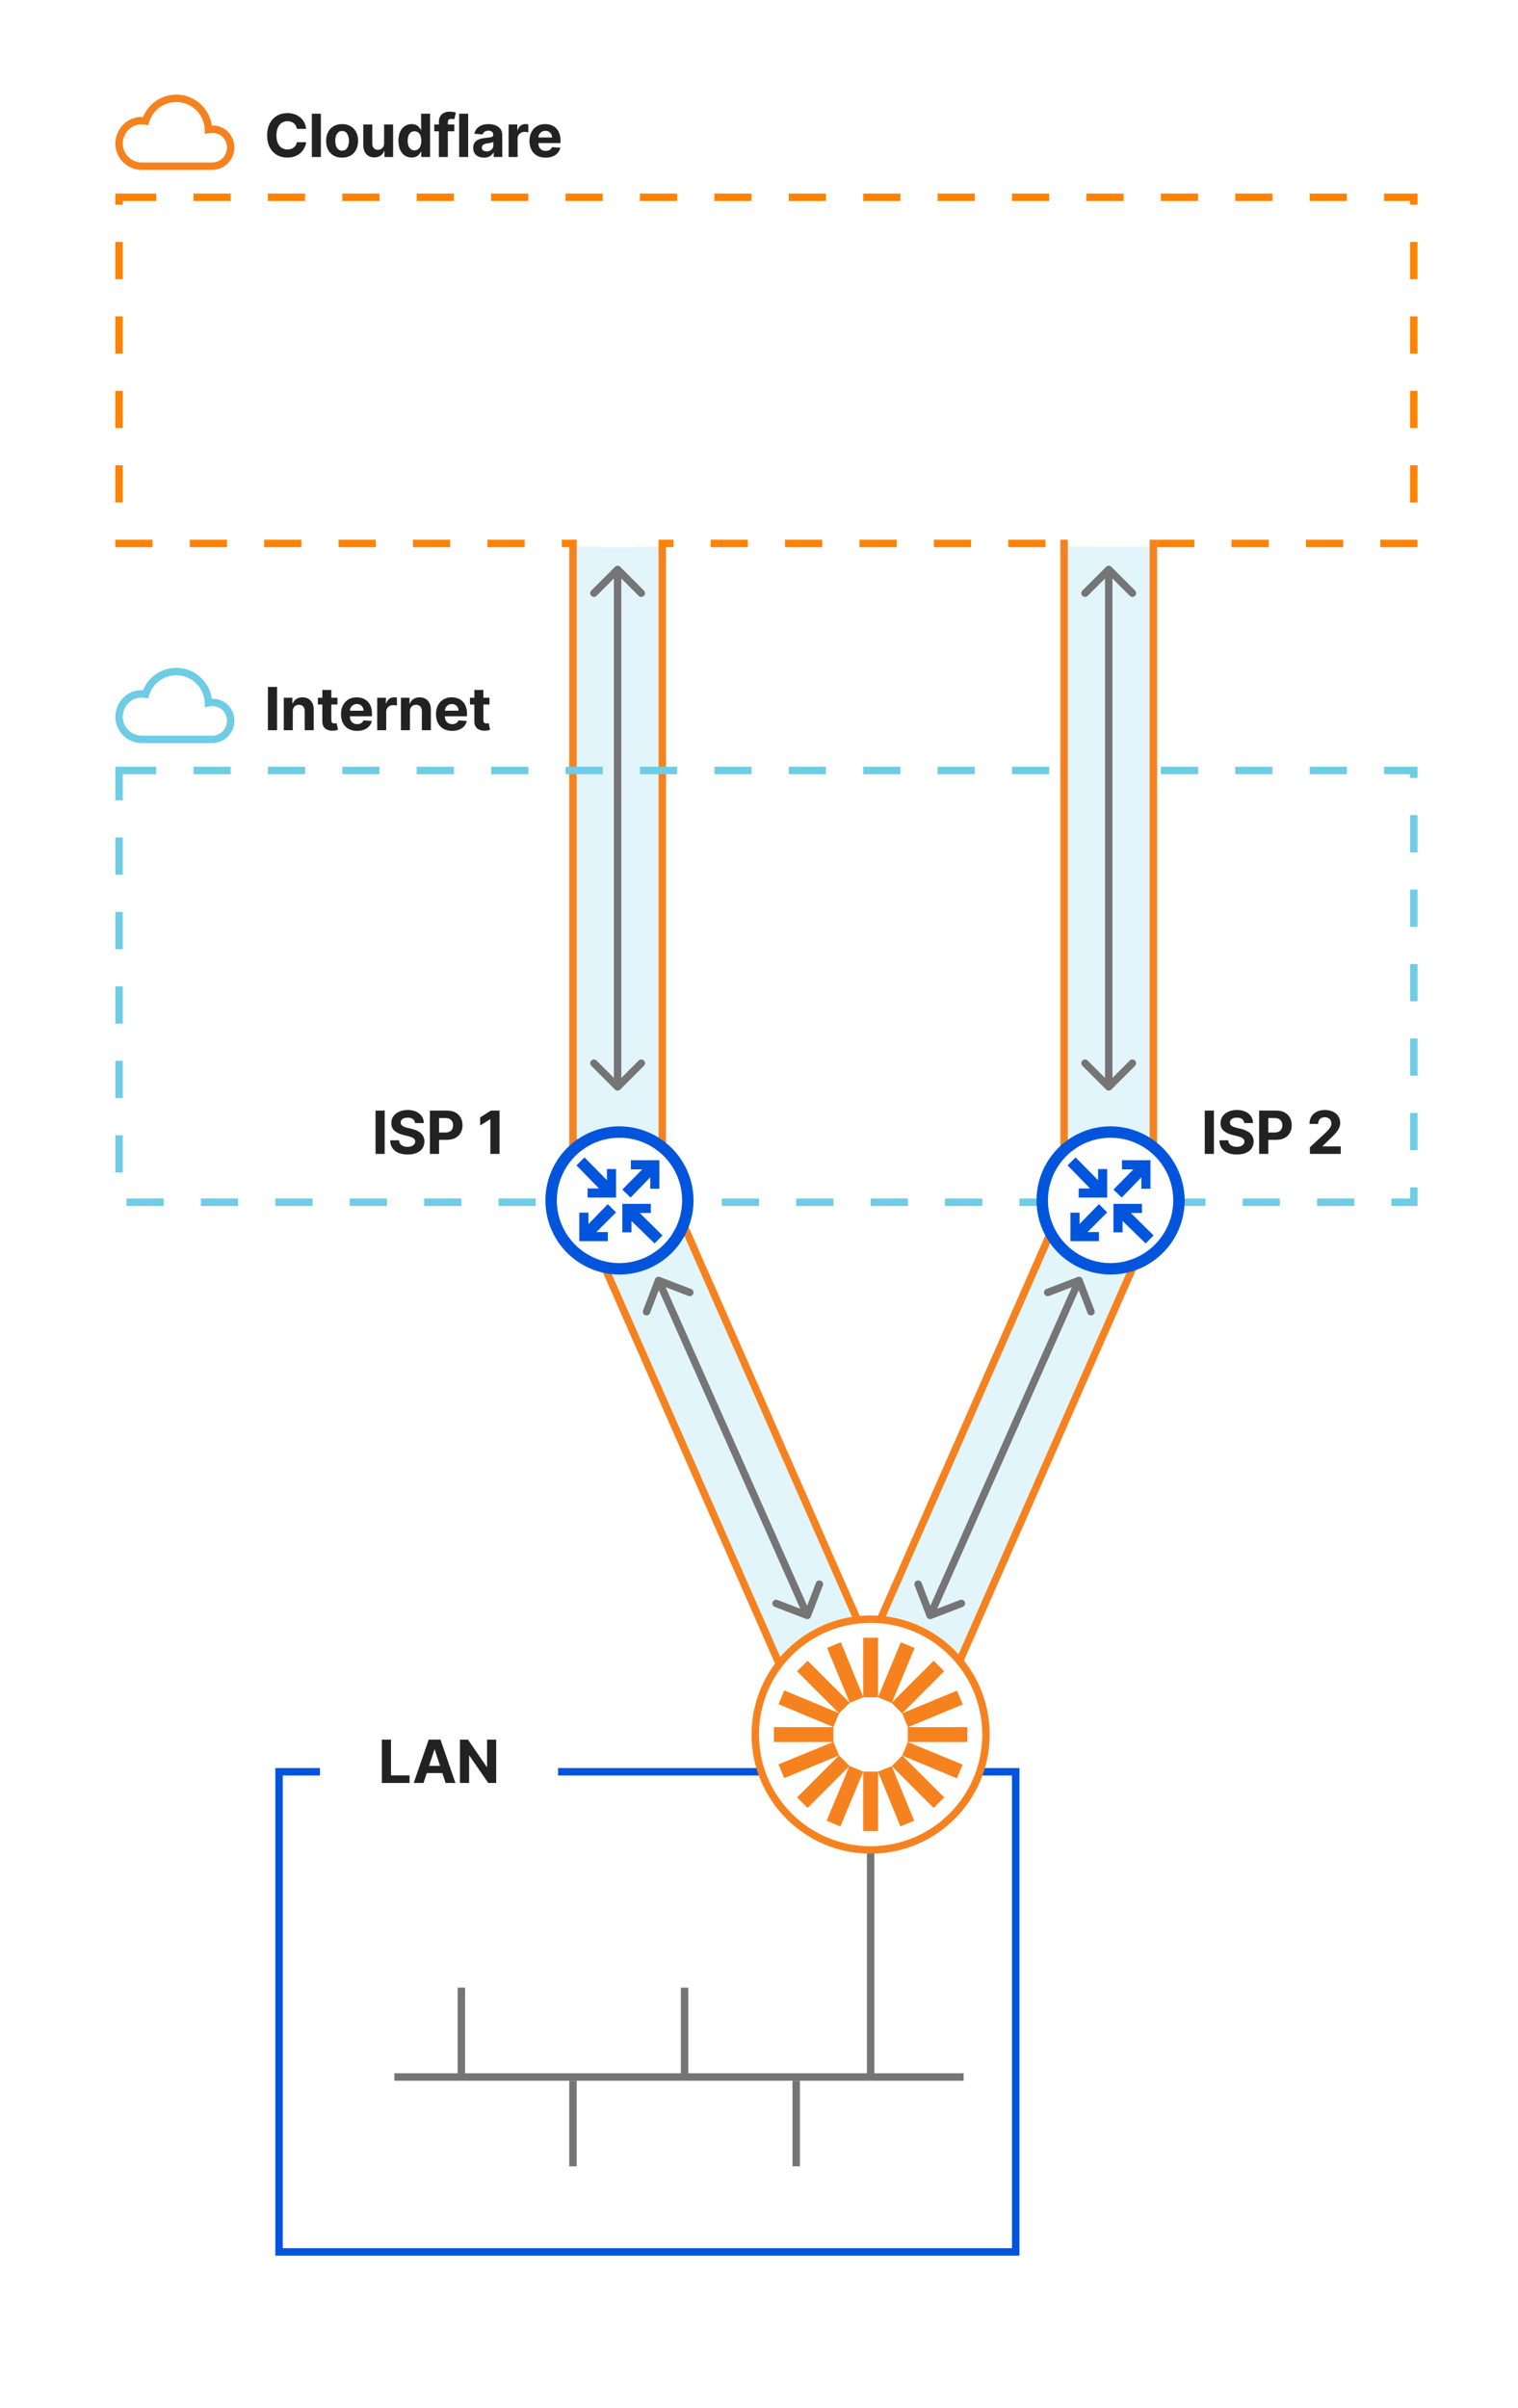 <svg width="408" height="647" viewBox="0 0 408 647" fill="none" xmlns="http://www.w3.org/2000/svg">
<rect width="408" height="647" fill="white"/>
<rect x="178" y="145" width="162" height="24" transform="rotate(90 178 145)" fill="#E2F5FA" stroke="#F6821F" stroke-width="2"/>
<rect x="32" y="53" width="348" height="93" fill="white" stroke="#FF8200" stroke-width="2" stroke-dasharray="10 10"/>
<rect x="32" y="207" width="348" height="116" stroke="#6ECCE5" stroke-width="2" stroke-dasharray="10 10"/>
<rect x="75" y="476" width="198" height="129" fill="white" stroke="#0055DC" stroke-width="2"/>
<line x1="184" y1="534" x2="184" y2="557" stroke="#757575" stroke-width="2"/>
<line x1="124" y1="534" x2="124" y2="557" stroke="#757575" stroke-width="2"/>
<line x1="154" y1="559" x2="154" y2="582" stroke="#757575" stroke-width="2"/>
<line x1="214" y1="559" x2="214" y2="582" stroke="#757575" stroke-width="2"/>
<line x1="259" y1="558" x2="106" y2="558" stroke="#757575" stroke-width="2"/>
<rect x="86" y="461" width="64" height="28" fill="white"/>
<path d="M102.633 479V467.364H105.093V476.972H110.082V479H102.633ZM113.837 479H111.201L115.218 467.364H118.388L122.4 479H119.763L116.849 470.023H116.758L113.837 479ZM113.673 474.426H119.9V476.347H113.673V474.426ZM133.357 467.364V479H131.232L126.17 471.676H126.085V479H123.624V467.364H125.784L130.806 474.682H130.909V467.364H133.357Z" fill="#222222"/>
<path d="M103.394 298.364V310H100.934V298.364H103.394ZM111.555 301.71C111.509 301.252 111.314 300.896 110.969 300.642C110.625 300.388 110.157 300.261 109.566 300.261C109.164 300.261 108.825 300.318 108.549 300.432C108.272 300.542 108.06 300.695 107.913 300.892C107.769 301.089 107.697 301.312 107.697 301.562C107.689 301.771 107.733 301.953 107.827 302.108C107.926 302.263 108.06 302.398 108.231 302.511C108.401 302.621 108.598 302.718 108.822 302.801C109.045 302.881 109.284 302.949 109.538 303.006L110.583 303.256C111.091 303.369 111.556 303.521 111.981 303.71C112.405 303.9 112.772 304.133 113.083 304.409C113.394 304.686 113.634 305.011 113.805 305.386C113.979 305.761 114.068 306.191 114.072 306.676C114.068 307.388 113.886 308.006 113.526 308.528C113.17 309.047 112.655 309.451 111.981 309.739C111.31 310.023 110.502 310.165 109.555 310.165C108.615 310.165 107.797 310.021 107.1 309.733C106.407 309.445 105.865 309.019 105.475 308.455C105.089 307.886 104.886 307.184 104.867 306.347H107.248C107.274 306.737 107.386 307.062 107.583 307.324C107.784 307.581 108.051 307.777 108.384 307.909C108.721 308.038 109.102 308.102 109.526 308.102C109.943 308.102 110.305 308.042 110.611 307.92C110.922 307.799 111.163 307.631 111.333 307.415C111.503 307.199 111.589 306.951 111.589 306.67C111.589 306.409 111.511 306.189 111.356 306.011C111.204 305.833 110.981 305.682 110.685 305.557C110.394 305.432 110.036 305.318 109.611 305.216L108.344 304.898C107.363 304.659 106.589 304.286 106.02 303.778C105.452 303.271 105.17 302.587 105.174 301.727C105.17 301.023 105.358 300.407 105.736 299.881C106.119 299.354 106.644 298.943 107.31 298.648C107.977 298.352 108.734 298.205 109.583 298.205C110.447 298.205 111.2 298.352 111.844 298.648C112.492 298.943 112.996 299.354 113.356 299.881C113.716 300.407 113.901 301.017 113.913 301.71H111.555ZM115.55 310V298.364H120.141C121.024 298.364 121.776 298.532 122.397 298.869C123.018 299.203 123.492 299.667 123.817 300.261C124.147 300.852 124.312 301.534 124.312 302.307C124.312 303.08 124.145 303.761 123.812 304.352C123.478 304.943 122.996 305.403 122.363 305.733C121.734 306.062 120.973 306.227 120.079 306.227H117.153V304.256H119.681C120.155 304.256 120.545 304.174 120.852 304.011C121.162 303.845 121.393 303.616 121.545 303.324C121.7 303.028 121.778 302.689 121.778 302.307C121.778 301.92 121.7 301.583 121.545 301.295C121.393 301.004 121.162 300.778 120.852 300.619C120.541 300.456 120.147 300.375 119.67 300.375H118.011V310H115.55ZM134.255 298.364V310H131.795V300.699H131.727L129.062 302.369V300.188L131.943 298.364H134.255Z" fill="#222222"/>
<path d="M326.269 298.364V310H323.809V298.364H326.269ZM334.43 301.71C334.384 301.252 334.189 300.896 333.844 300.642C333.5 300.388 333.032 300.261 332.441 300.261C332.039 300.261 331.7 300.318 331.424 300.432C331.147 300.542 330.935 300.695 330.788 300.892C330.644 301.089 330.572 301.312 330.572 301.562C330.564 301.771 330.608 301.953 330.702 302.108C330.801 302.263 330.935 302.398 331.106 302.511C331.276 302.621 331.473 302.718 331.697 302.801C331.92 302.881 332.159 302.949 332.413 303.006L333.458 303.256C333.966 303.369 334.431 303.521 334.856 303.71C335.28 303.9 335.647 304.133 335.958 304.409C336.269 304.686 336.509 305.011 336.68 305.386C336.854 305.761 336.943 306.191 336.947 306.676C336.943 307.388 336.761 308.006 336.401 308.528C336.045 309.047 335.53 309.451 334.856 309.739C334.185 310.023 333.377 310.165 332.43 310.165C331.49 310.165 330.672 310.021 329.975 309.733C329.282 309.445 328.74 309.019 328.35 308.455C327.964 307.886 327.761 307.184 327.742 306.347H330.123C330.149 306.737 330.261 307.062 330.458 307.324C330.659 307.581 330.926 307.777 331.259 307.909C331.596 308.038 331.977 308.102 332.401 308.102C332.818 308.102 333.18 308.042 333.486 307.92C333.797 307.799 334.038 307.631 334.208 307.415C334.378 307.199 334.464 306.951 334.464 306.67C334.464 306.409 334.386 306.189 334.231 306.011C334.079 305.833 333.856 305.682 333.56 305.557C333.269 305.432 332.911 305.318 332.486 305.216L331.219 304.898C330.238 304.659 329.464 304.286 328.895 303.778C328.327 303.271 328.045 302.587 328.049 301.727C328.045 301.023 328.233 300.407 328.611 299.881C328.994 299.354 329.519 298.943 330.185 298.648C330.852 298.352 331.609 298.205 332.458 298.205C333.322 298.205 334.075 298.352 334.719 298.648C335.367 298.943 335.871 299.354 336.231 299.881C336.591 300.407 336.776 301.017 336.788 301.71H334.43ZM338.425 310V298.364H343.016C343.899 298.364 344.651 298.532 345.272 298.869C345.893 299.203 346.367 299.667 346.692 300.261C347.022 300.852 347.187 301.534 347.187 302.307C347.187 303.08 347.02 303.761 346.687 304.352C346.353 304.943 345.871 305.403 345.238 305.733C344.609 306.062 343.848 306.227 342.954 306.227H340.028V304.256H342.556C343.03 304.256 343.42 304.174 343.727 304.011C344.037 303.845 344.268 303.616 344.42 303.324C344.575 303.028 344.653 302.689 344.653 302.307C344.653 301.92 344.575 301.583 344.42 301.295C344.268 301.004 344.037 300.778 343.727 300.619C343.416 300.456 343.022 300.375 342.545 300.375H340.886V310H338.425ZM352.068 310V308.227L356.21 304.392C356.562 304.051 356.858 303.744 357.096 303.472C357.339 303.199 357.522 302.932 357.647 302.67C357.772 302.405 357.835 302.119 357.835 301.812C357.835 301.472 357.757 301.178 357.602 300.932C357.447 300.682 357.234 300.491 356.965 300.358C356.697 300.222 356.392 300.153 356.051 300.153C355.695 300.153 355.384 300.225 355.119 300.369C354.854 300.513 354.649 300.72 354.505 300.989C354.361 301.258 354.289 301.578 354.289 301.949H351.954C351.954 301.187 352.126 300.527 352.471 299.966C352.816 299.405 353.299 298.972 353.92 298.665C354.541 298.358 355.257 298.205 356.068 298.205C356.901 298.205 357.626 298.352 358.244 298.648C358.865 298.939 359.348 299.345 359.693 299.864C360.037 300.383 360.21 300.977 360.21 301.648C360.21 302.087 360.123 302.521 359.948 302.949C359.778 303.377 359.473 303.852 359.034 304.375C358.594 304.894 357.975 305.517 357.176 306.244L355.477 307.909V307.989H360.363V310H352.068Z" fill="#222222"/>
<g clip-path="url(#clip0_0_1)">
<path d="M57.031 199.65H38.109C36.225 199.646 34.419 198.895 33.087 197.563C31.754 196.231 31.004 194.425 31 192.54C31.01 191.488 31.248 190.45 31.697 189.499C32.145 188.547 32.795 187.703 33.6 187.025C34.948 185.886 36.685 185.314 38.447 185.431C39.245 183.465 40.67 181.818 42.5 180.744C44.33 179.67 46.464 179.229 48.569 179.49C50.675 179.752 52.636 180.7 54.148 182.189C55.66 183.678 56.639 185.624 56.933 187.725C58.39 187.66 59.818 188.146 60.933 189.086C61.854 189.888 62.51 190.952 62.812 192.136C63.115 193.319 63.05 194.567 62.627 195.713C62.204 196.859 61.442 197.849 60.443 198.552C59.444 199.255 58.255 199.638 57.033 199.649L57.031 199.65ZM37.996 187.416C36.857 187.413 35.753 187.817 34.886 188.556C34.303 189.045 33.833 189.655 33.507 190.342C33.182 191.03 33.009 191.78 33 192.54C33.002 193.892 33.539 195.189 34.494 196.146C35.448 197.103 36.743 197.644 38.094 197.65H57.03C58.083 197.649 59.092 197.23 59.836 196.485C60.58 195.741 60.999 194.732 61 193.679C61.005 193.099 60.886 192.526 60.651 191.996C60.415 191.466 60.069 190.993 59.636 190.608C59.156 190.226 58.596 189.955 57.999 189.815C57.401 189.675 56.779 189.67 56.179 189.8L55.052 189.981L55.02 188.84C54.968 187.03 54.275 185.298 53.065 183.951C51.854 182.604 50.205 181.731 48.41 181.487C46.616 181.244 44.793 181.645 43.267 182.62C41.741 183.594 40.611 185.079 40.078 186.81L39.819 187.653L38.95 187.5C38.635 187.444 38.316 187.416 37.996 187.416Z" fill="#6ECCE5"/>
</g>
<path d="M74.472 184.546V196.182H72.011V184.546H74.472ZM78.695 191.136V196.182H76.274V187.455H78.581V188.994H78.683C78.877 188.487 79.2 188.085 79.655 187.79C80.109 187.491 80.661 187.341 81.308 187.341C81.914 187.341 82.443 187.474 82.894 187.739C83.344 188.004 83.695 188.383 83.945 188.875C84.195 189.364 84.32 189.947 84.32 190.625V196.182H81.899V191.057C81.903 190.523 81.767 190.106 81.49 189.807C81.214 189.504 80.833 189.352 80.348 189.352C80.022 189.352 79.734 189.422 79.484 189.563C79.238 189.703 79.045 189.907 78.905 190.176C78.769 190.441 78.698 190.761 78.695 191.136ZM90.694 187.455V189.273H85.438V187.455H90.694ZM86.631 185.364H89.051V193.5C89.051 193.724 89.085 193.898 89.154 194.023C89.222 194.144 89.317 194.229 89.438 194.278C89.563 194.328 89.707 194.352 89.87 194.352C89.983 194.352 90.097 194.343 90.21 194.324C90.324 194.301 90.411 194.284 90.472 194.273L90.853 196.074C90.731 196.112 90.561 196.155 90.341 196.205C90.121 196.258 89.854 196.29 89.54 196.301C88.957 196.324 88.445 196.246 88.006 196.068C87.57 195.89 87.231 195.614 86.989 195.239C86.746 194.864 86.627 194.39 86.631 193.818V185.364ZM95.978 196.352C95.08 196.352 94.307 196.171 93.659 195.807C93.016 195.439 92.519 194.921 92.171 194.25C91.822 193.576 91.648 192.778 91.648 191.858C91.648 190.96 91.822 190.172 92.171 189.494C92.519 188.816 93.01 188.288 93.642 187.909C94.279 187.53 95.025 187.341 95.881 187.341C96.457 187.341 96.993 187.434 97.489 187.619C97.989 187.801 98.425 188.076 98.796 188.443C99.171 188.811 99.463 189.273 99.671 189.83C99.879 190.383 99.983 191.03 99.983 191.773V192.438H92.614V190.938H97.705C97.705 190.589 97.629 190.28 97.478 190.011C97.326 189.742 97.116 189.532 96.847 189.381C96.582 189.225 96.273 189.148 95.921 189.148C95.553 189.148 95.228 189.233 94.944 189.403C94.663 189.57 94.444 189.796 94.284 190.08C94.125 190.36 94.044 190.672 94.04 191.017V192.443C94.04 192.875 94.12 193.248 94.279 193.563C94.442 193.877 94.671 194.119 94.966 194.29C95.262 194.46 95.612 194.546 96.017 194.546C96.286 194.546 96.533 194.508 96.756 194.432C96.98 194.356 97.171 194.242 97.33 194.091C97.489 193.939 97.61 193.754 97.694 193.534L99.932 193.682C99.819 194.22 99.586 194.689 99.233 195.091C98.885 195.489 98.434 195.799 97.881 196.023C97.332 196.242 96.697 196.352 95.978 196.352ZM101.387 196.182V187.455H103.733V188.977H103.824C103.983 188.436 104.251 188.027 104.626 187.75C105.001 187.47 105.432 187.33 105.921 187.33C106.042 187.33 106.173 187.337 106.313 187.352C106.453 187.367 106.576 187.388 106.682 187.415V189.563C106.569 189.528 106.412 189.498 106.211 189.472C106.01 189.445 105.826 189.432 105.66 189.432C105.304 189.432 104.985 189.51 104.705 189.665C104.429 189.816 104.209 190.028 104.046 190.301C103.887 190.574 103.807 190.888 103.807 191.244V196.182H101.387ZM110.178 191.136V196.182H107.758V187.455H110.065V188.994H110.167C110.36 188.487 110.684 188.085 111.138 187.79C111.593 187.491 112.144 187.341 112.792 187.341C113.398 187.341 113.926 187.474 114.377 187.739C114.828 188.004 115.178 188.383 115.428 188.875C115.678 189.364 115.803 189.947 115.803 190.625V196.182H113.383V191.057C113.387 190.523 113.25 190.106 112.974 189.807C112.697 189.504 112.316 189.352 111.832 189.352C111.506 189.352 111.218 189.422 110.968 189.563C110.722 189.703 110.529 189.907 110.388 190.176C110.252 190.441 110.182 190.761 110.178 191.136ZM121.512 196.352C120.614 196.352 119.842 196.171 119.194 195.807C118.55 195.439 118.054 194.921 117.705 194.25C117.357 193.576 117.183 192.778 117.183 191.858C117.183 190.96 117.357 190.172 117.705 189.494C118.054 188.816 118.544 188.288 119.177 187.909C119.813 187.53 120.56 187.341 121.416 187.341C121.991 187.341 122.527 187.434 123.024 187.619C123.524 187.801 123.959 188.076 124.33 188.443C124.705 188.811 124.997 189.273 125.205 189.83C125.414 190.383 125.518 191.03 125.518 191.773V192.438H118.149V190.938H123.239C123.239 190.589 123.164 190.28 123.012 190.011C122.861 189.742 122.65 189.532 122.382 189.381C122.116 189.225 121.808 189.148 121.455 189.148C121.088 189.148 120.762 189.233 120.478 189.403C120.198 189.57 119.978 189.796 119.819 190.08C119.66 190.36 119.578 190.672 119.575 191.017V192.443C119.575 192.875 119.654 193.248 119.813 193.563C119.976 193.877 120.205 194.119 120.501 194.29C120.796 194.46 121.147 194.546 121.552 194.546C121.821 194.546 122.067 194.508 122.291 194.432C122.514 194.356 122.705 194.242 122.864 194.091C123.024 193.939 123.145 193.754 123.228 193.534L125.467 193.682C125.353 194.22 125.12 194.689 124.768 195.091C124.419 195.489 123.969 195.799 123.416 196.023C122.866 196.242 122.232 196.352 121.512 196.352ZM131.563 187.455V189.273H126.308V187.455H131.563ZM127.501 185.364H129.921V193.5C129.921 193.724 129.956 193.898 130.024 194.023C130.092 194.144 130.187 194.229 130.308 194.278C130.433 194.328 130.577 194.352 130.74 194.352C130.853 194.352 130.967 194.343 131.081 194.324C131.194 194.301 131.281 194.284 131.342 194.273L131.723 196.074C131.601 196.112 131.431 196.155 131.211 196.205C130.991 196.258 130.724 196.29 130.41 196.301C129.827 196.324 129.315 196.246 128.876 196.068C128.44 195.89 128.101 195.614 127.859 195.239C127.616 194.864 127.497 194.39 127.501 193.818V185.364Z" fill="#222222"/>
<g clip-path="url(#clip1_0_1)">
<path d="M57.031 45.65H38.109C36.225 45.646 34.419 44.895 33.087 43.563C31.754 42.231 31.004 40.425 31 38.541C31.01 37.488 31.248 36.45 31.697 35.499C32.145 34.547 32.795 33.703 33.6 33.026C34.948 31.886 36.685 31.314 38.447 31.431C39.245 29.465 40.67 27.818 42.5 26.744C44.33 25.67 46.464 25.229 48.569 25.491C50.675 25.752 52.636 26.7 54.148 28.189C55.66 29.678 56.639 31.623 56.933 33.725C58.39 33.66 59.818 34.146 60.933 35.086C61.854 35.888 62.51 36.952 62.812 38.136C63.115 39.319 63.05 40.567 62.627 41.713C62.204 42.859 61.442 43.849 60.443 44.552C59.444 45.255 58.255 45.638 57.033 45.649L57.031 45.65ZM37.996 33.416C36.857 33.413 35.753 33.817 34.886 34.556C34.303 35.045 33.833 35.655 33.507 36.342C33.182 37.03 33.009 37.78 33 38.541C33.002 39.892 33.539 41.188 34.494 42.146C35.448 43.103 36.743 43.644 38.094 43.65H57.03C58.083 43.649 59.092 43.23 59.836 42.485C60.58 41.741 60.999 40.732 61 39.679C61.005 39.099 60.886 38.526 60.651 37.996C60.415 37.466 60.069 36.993 59.636 36.608C59.156 36.226 58.596 35.955 57.999 35.815C57.401 35.675 56.779 35.67 56.179 35.8L55.052 35.981L55.02 34.84C54.968 33.03 54.275 31.298 53.065 29.951C51.854 28.604 50.205 27.731 48.41 27.488C46.616 27.244 44.793 27.645 43.267 28.62C41.741 29.595 40.611 31.079 40.078 32.81L39.819 33.654L38.95 33.5C38.635 33.444 38.316 33.416 37.996 33.416Z" fill="#F6821F"/>
</g>
<path d="M82.278 34.619H79.79C79.744 34.297 79.651 34.011 79.511 33.761C79.371 33.508 79.191 33.292 78.972 33.114C78.752 32.936 78.498 32.799 78.21 32.705C77.926 32.61 77.617 32.563 77.284 32.563C76.682 32.563 76.157 32.712 75.71 33.011C75.263 33.307 74.917 33.739 74.671 34.307C74.424 34.871 74.301 35.557 74.301 36.364C74.301 37.193 74.424 37.89 74.671 38.455C74.921 39.019 75.269 39.445 75.716 39.733C76.163 40.021 76.68 40.165 77.267 40.165C77.597 40.165 77.901 40.121 78.182 40.034C78.466 39.947 78.718 39.82 78.938 39.654C79.157 39.483 79.339 39.277 79.483 39.034C79.631 38.792 79.733 38.515 79.79 38.205L82.278 38.216C82.214 38.75 82.053 39.265 81.796 39.761C81.542 40.254 81.199 40.695 80.767 41.085C80.339 41.472 79.828 41.779 79.233 42.006C78.642 42.229 77.974 42.341 77.227 42.341C76.189 42.341 75.261 42.106 74.443 41.636C73.629 41.167 72.985 40.487 72.511 39.597C72.042 38.706 71.807 37.629 71.807 36.364C71.807 35.095 72.046 34.015 72.523 33.125C73 32.235 73.648 31.557 74.466 31.091C75.284 30.621 76.204 30.386 77.227 30.386C77.901 30.386 78.526 30.481 79.102 30.671C79.682 30.86 80.195 31.136 80.642 31.5C81.089 31.86 81.453 32.301 81.733 32.824C82.017 33.347 82.199 33.945 82.278 34.619ZM86.242 30.546V42.182H83.821V30.546H86.242ZM91.948 42.352C91.065 42.352 90.302 42.165 89.658 41.79C89.018 41.411 88.523 40.885 88.175 40.21C87.826 39.532 87.652 38.746 87.652 37.852C87.652 36.951 87.826 36.163 88.175 35.489C88.523 34.811 89.018 34.284 89.658 33.909C90.302 33.53 91.065 33.341 91.948 33.341C92.83 33.341 93.592 33.53 94.232 33.909C94.876 34.284 95.372 34.811 95.72 35.489C96.069 36.163 96.243 36.951 96.243 37.852C96.243 38.746 96.069 39.532 95.72 40.21C95.372 40.885 94.876 41.411 94.232 41.79C93.592 42.165 92.83 42.352 91.948 42.352ZM91.959 40.477C92.361 40.477 92.696 40.364 92.965 40.136C93.234 39.905 93.436 39.591 93.573 39.193C93.713 38.795 93.783 38.343 93.783 37.835C93.783 37.328 93.713 36.875 93.573 36.477C93.436 36.08 93.234 35.765 92.965 35.534C92.696 35.303 92.361 35.188 91.959 35.188C91.554 35.188 91.213 35.303 90.936 35.534C90.664 35.765 90.457 36.08 90.317 36.477C90.181 36.875 90.112 37.328 90.112 37.835C90.112 38.343 90.181 38.795 90.317 39.193C90.457 39.591 90.664 39.905 90.936 40.136C91.213 40.364 91.554 40.477 91.959 40.477ZM103.238 38.466V33.455H105.658V42.182H103.334V40.597H103.243C103.046 41.108 102.719 41.519 102.26 41.83C101.806 42.14 101.251 42.295 100.596 42.295C100.012 42.295 99.499 42.163 99.056 41.898C98.613 41.633 98.266 41.256 98.016 40.767C97.77 40.279 97.645 39.693 97.641 39.011V33.455H100.061V38.58C100.065 39.095 100.204 39.502 100.476 39.801C100.749 40.1 101.115 40.25 101.573 40.25C101.865 40.25 102.137 40.184 102.391 40.051C102.645 39.915 102.849 39.714 103.005 39.449C103.164 39.184 103.241 38.856 103.238 38.466ZM110.634 42.324C109.971 42.324 109.371 42.154 108.833 41.813C108.299 41.468 107.875 40.962 107.56 40.295C107.25 39.625 107.094 38.803 107.094 37.83C107.094 36.83 107.255 35.998 107.577 35.335C107.899 34.669 108.327 34.17 108.861 33.841C109.399 33.508 109.988 33.341 110.628 33.341C111.117 33.341 111.524 33.424 111.85 33.591C112.18 33.754 112.445 33.958 112.645 34.205C112.85 34.447 113.005 34.686 113.111 34.92H113.185V30.546H115.6V42.182H113.214V40.784H113.111C112.998 41.027 112.837 41.267 112.628 41.506C112.424 41.741 112.157 41.936 111.827 42.091C111.501 42.246 111.104 42.324 110.634 42.324ZM111.401 40.398C111.791 40.398 112.121 40.292 112.39 40.08C112.662 39.864 112.871 39.563 113.015 39.176C113.162 38.79 113.236 38.337 113.236 37.818C113.236 37.299 113.164 36.849 113.02 36.466C112.876 36.083 112.668 35.788 112.395 35.58C112.123 35.371 111.791 35.267 111.401 35.267C111.003 35.267 110.668 35.375 110.395 35.591C110.123 35.807 109.916 36.106 109.776 36.489C109.636 36.871 109.566 37.315 109.566 37.818C109.566 38.326 109.636 38.775 109.776 39.165C109.92 39.551 110.126 39.854 110.395 40.074C110.668 40.29 111.003 40.398 111.401 40.398ZM122.107 33.455V35.273H116.721V33.455H122.107ZM117.954 42.182V32.824C117.954 32.191 118.077 31.667 118.323 31.25C118.573 30.833 118.914 30.521 119.346 30.313C119.778 30.104 120.268 30 120.817 30C121.189 30 121.528 30.029 121.834 30.085C122.145 30.142 122.376 30.193 122.528 30.239L122.096 32.057C122.001 32.027 121.884 31.998 121.744 31.972C121.607 31.945 121.467 31.932 121.323 31.932C120.967 31.932 120.719 32.015 120.579 32.182C120.439 32.345 120.369 32.574 120.369 32.869V42.182H117.954ZM125.83 30.546V42.182H123.41V30.546H125.83ZM130.082 42.347C129.525 42.347 129.029 42.25 128.593 42.057C128.158 41.86 127.813 41.57 127.559 41.188C127.309 40.801 127.184 40.32 127.184 39.744C127.184 39.26 127.273 38.852 127.451 38.523C127.629 38.193 127.872 37.928 128.179 37.727C128.485 37.527 128.834 37.375 129.224 37.273C129.618 37.17 130.031 37.099 130.463 37.057C130.97 37.004 131.379 36.955 131.69 36.909C132 36.86 132.226 36.788 132.366 36.693C132.506 36.599 132.576 36.458 132.576 36.273V36.239C132.576 35.879 132.463 35.6 132.235 35.404C132.012 35.206 131.694 35.108 131.281 35.108C130.845 35.108 130.499 35.205 130.241 35.398C129.983 35.587 129.813 35.826 129.73 36.114L127.491 35.932C127.605 35.402 127.828 34.943 128.161 34.557C128.495 34.167 128.925 33.867 129.451 33.659C129.982 33.447 130.595 33.341 131.292 33.341C131.777 33.341 132.241 33.398 132.684 33.511C133.131 33.625 133.527 33.801 133.872 34.04C134.22 34.279 134.495 34.585 134.696 34.96C134.896 35.331 134.997 35.777 134.997 36.295V42.182H132.701V40.972H132.633C132.493 41.244 132.305 41.485 132.071 41.693C131.836 41.898 131.554 42.059 131.224 42.176C130.894 42.29 130.514 42.347 130.082 42.347ZM130.775 40.676C131.131 40.676 131.446 40.606 131.718 40.466C131.991 40.322 132.205 40.129 132.36 39.886C132.516 39.644 132.593 39.369 132.593 39.063V38.136C132.518 38.186 132.413 38.231 132.281 38.273C132.152 38.311 132.006 38.347 131.843 38.381C131.68 38.411 131.518 38.44 131.355 38.466C131.192 38.489 131.044 38.51 130.911 38.529C130.627 38.57 130.379 38.636 130.167 38.727C129.955 38.818 129.79 38.941 129.673 39.097C129.555 39.248 129.497 39.438 129.497 39.665C129.497 39.994 129.616 40.246 129.855 40.42C130.097 40.591 130.404 40.676 130.775 40.676ZM136.699 42.182V33.455H139.045V34.977H139.136C139.295 34.436 139.562 34.027 139.937 33.75C140.312 33.47 140.744 33.33 141.233 33.33C141.354 33.33 141.485 33.337 141.625 33.352C141.765 33.367 141.888 33.388 141.994 33.415V35.563C141.88 35.529 141.723 35.498 141.522 35.472C141.322 35.445 141.138 35.432 140.971 35.432C140.615 35.432 140.297 35.51 140.017 35.665C139.74 35.816 139.521 36.029 139.358 36.301C139.199 36.574 139.119 36.888 139.119 37.244V42.182H136.699ZM146.64 42.352C145.743 42.352 144.97 42.17 144.322 41.807C143.678 41.44 143.182 40.92 142.834 40.25C142.485 39.576 142.311 38.779 142.311 37.858C142.311 36.96 142.485 36.172 142.834 35.494C143.182 34.816 143.673 34.288 144.305 33.909C144.942 33.53 145.688 33.341 146.544 33.341C147.12 33.341 147.656 33.434 148.152 33.619C148.652 33.801 149.087 34.076 149.459 34.443C149.834 34.811 150.125 35.273 150.334 35.83C150.542 36.383 150.646 37.03 150.646 37.773V38.438H143.277V36.938H148.368C148.368 36.589 148.292 36.28 148.14 36.011C147.989 35.742 147.779 35.532 147.51 35.381C147.245 35.225 146.936 35.148 146.584 35.148C146.216 35.148 145.89 35.233 145.606 35.404C145.326 35.57 145.106 35.795 144.947 36.08C144.788 36.36 144.707 36.672 144.703 37.017V38.443C144.703 38.875 144.782 39.248 144.942 39.563C145.104 39.877 145.334 40.119 145.629 40.29C145.925 40.46 146.275 40.545 146.68 40.545C146.949 40.545 147.195 40.508 147.419 40.432C147.642 40.356 147.834 40.242 147.993 40.091C148.152 39.94 148.273 39.754 148.356 39.534L150.595 39.682C150.481 40.22 150.248 40.69 149.896 41.091C149.548 41.489 149.097 41.799 148.544 42.023C147.995 42.242 147.36 42.352 146.64 42.352Z" fill="#222222"/>
<line x1="234" y1="497" x2="234" y2="557" stroke="#757575" stroke-width="2"/>
<rect x="184.284" y="330.318" width="120.243" height="24" transform="rotate(66.237 184.284 330.318)" fill="#E2F5FA" stroke="#F6821F" stroke-width="2"/>
<rect x="0.512" y="1.318" width="120.243" height="24" transform="matrix(-0.403 0.915 0.915 0.403 281.77 329.318)" fill="#E2F5FA" stroke="#F6821F" stroke-width="2"/>
<circle cx="166.5" cy="322.5" r="17.5" fill="white"/>
<circle cx="166.5" cy="322.5" r="17.741" fill="white"/>
<path d="M166.5 302.594C162.563 302.594 158.714 303.761 155.441 305.949C152.167 308.136 149.616 311.245 148.109 314.882C146.602 318.52 146.208 322.522 146.976 326.384C147.744 330.245 149.64 333.792 152.424 336.576C155.208 339.36 158.755 341.256 162.616 342.024C166.478 342.792 170.48 342.398 174.118 340.891C177.755 339.384 180.864 336.833 183.051 333.559C185.239 330.286 186.406 326.437 186.406 322.5C186.386 317.227 184.282 312.175 180.554 308.446C176.825 304.718 171.773 302.614 166.5 302.594ZM166.5 339.344C163.169 339.344 159.912 338.356 157.142 336.505C154.372 334.654 152.213 332.024 150.938 328.946C149.664 325.868 149.33 322.481 149.98 319.214C150.63 315.947 152.234 312.945 154.59 310.59C156.945 308.234 159.947 306.63 163.214 305.98C166.481 305.33 169.868 305.664 172.946 306.938C176.024 308.213 178.654 310.372 180.505 313.142C182.356 315.912 183.344 319.169 183.344 322.5C183.324 326.961 181.543 331.234 178.388 334.388C175.234 337.543 170.961 339.324 166.5 339.344Z" fill="#0055DC"/>
<path d="M164.509 324.644V324.567H164.433L163.361 323.495L158.155 328.855V325.792H155.705V333.448H163.361V330.998H160.298L165.581 325.716L164.509 324.644Z" fill="#0055DC"/>
<path d="M169.486 321.734L174.769 316.298V319.361H177.219V311.705H169.563V314.155H172.625L167.266 319.591L169.486 321.734Z" fill="#0055DC"/>
<path d="M171.936 325.869H174.922V323.419H167.266V331.075H169.716V328.013L175.917 334.061L178.061 331.917L171.936 325.869Z" fill="#0055DC"/>
<path d="M163.131 317.064L157.083 310.939L154.939 313.083L160.988 319.284H157.925V321.734H165.581V314.078H163.131V317.064Z" fill="#0055DC"/>
<circle cx="234" cy="466" r="31" fill="white" stroke="#F6821F" stroke-width="2"/>
<path d="M260 464H244.09L258.76 457.9L257.23 454.2L242.5 460.28L253.77 449L250.94 446.17L239.72 457.4L245.82 442.75L242.12 441.21L236 455.93V440H232V455.86L226 441.19L222.3 442.72L228.38 457.45L217.06 446.18L214.23 449L225.45 460.23L210.8 454.14L209.26 457.83L224 464H208V468H223.91L209.24 474L210.77 477.7L225.5 471.62L214.23 482.89L217.06 485.72L228.28 474.5L222.18 489.15L225.88 490.69L232 476V491.91H236V476L242 490.67L245.7 489.15L239.67 474.45L250.94 485.72L253.77 482.89L242.55 471.67L257.2 477.77L258.74 474.07L244 468H260V464ZM244 464V468L242.48 471.68L239.67 474.49L236 475.94H232L228.33 474.42L225.52 471.61L224 467.93V464L225.52 460.32L228.33 457.51L232 456H236L239.67 457.52L242.48 460.33L244 464Z" fill="#F6821F"/>
<path d="M177.359 343.067C176.844 342.868 176.265 343.126 176.067 343.641L172.836 352.041C172.638 352.557 172.895 353.135 173.41 353.333C173.926 353.532 174.504 353.275 174.703 352.759L177.574 345.292L185.041 348.164C185.557 348.362 186.135 348.105 186.333 347.59C186.532 347.074 186.275 346.496 185.759 346.297L177.359 343.067ZM216.641 434.933C217.156 435.132 217.735 434.874 217.933 434.359L221.164 425.959C221.362 425.443 221.105 424.865 220.59 424.667C220.074 424.468 219.496 424.725 219.297 425.241L216.426 432.708L208.959 429.836C208.443 429.638 207.865 429.895 207.667 430.41C207.468 430.926 207.725 431.504 208.241 431.703L216.641 434.933ZM176.086 344.406L216.086 434.406L217.914 433.594L177.914 343.594L176.086 344.406Z" fill="#757575"/>
<path d="M289.641 343.067C290.156 342.868 290.735 343.126 290.933 343.641L294.164 352.041C294.362 352.557 294.105 353.135 293.59 353.333C293.074 353.532 292.496 353.275 292.297 352.759L289.426 345.292L281.959 348.164C281.443 348.362 280.865 348.105 280.667 347.59C280.468 347.074 280.725 346.496 281.241 346.297L289.641 343.067ZM250.359 434.933C249.844 435.132 249.265 434.874 249.067 434.359L245.836 425.959C245.638 425.443 245.895 424.865 246.41 424.667C246.926 424.468 247.504 424.725 247.703 425.241L250.574 432.708L258.041 429.836C258.557 429.638 259.135 429.895 259.333 430.41C259.532 430.926 259.275 431.504 258.759 431.703L250.359 434.933ZM290.914 344.406L250.914 434.406L249.086 433.594L289.086 343.594L290.914 344.406Z" fill="#757575"/>
<rect x="155" y="142" width="22" height="5" fill="white"/>
<path d="M166.707 152.293C166.317 151.902 165.683 151.902 165.293 152.293L158.929 158.657C158.538 159.047 158.538 159.681 158.929 160.071C159.319 160.462 159.953 160.462 160.343 160.071L166 154.414L171.657 160.071C172.047 160.462 172.681 160.462 173.071 160.071C173.462 159.681 173.462 159.047 173.071 158.657L166.707 152.293ZM165.293 292.707C165.683 293.098 166.317 293.098 166.707 292.707L173.071 286.343C173.462 285.953 173.462 285.319 173.071 284.929C172.681 284.538 172.047 284.538 171.657 284.929L166 290.586L160.343 284.929C159.953 284.538 159.319 284.538 158.929 284.929C158.538 285.319 158.538 285.953 158.929 286.343L165.293 292.707ZM165 153L165 292L167 292L167 153L165 153Z" fill="#757575"/>
<rect x="310" y="146" width="162" height="24" transform="rotate(90 310 146)" fill="#E2F5FA" stroke="#F6821F" stroke-width="2"/>
<rect x="287" y="142" width="22" height="5" fill="white"/>
<path d="M298.707 152.293C298.317 151.902 297.683 151.902 297.293 152.293L290.929 158.657C290.538 159.047 290.538 159.681 290.929 160.071C291.319 160.462 291.953 160.462 292.343 160.071L298 154.414L303.657 160.071C304.047 160.462 304.681 160.462 305.071 160.071C305.462 159.681 305.462 159.047 305.071 158.657L298.707 152.293ZM297.293 292.707C297.683 293.098 298.317 293.098 298.707 292.707L305.071 286.343C305.462 285.953 305.462 285.319 305.071 284.929C304.681 284.538 304.047 284.538 303.657 284.929L298 290.586L292.343 284.929C291.953 284.538 291.319 284.538 290.929 284.929C290.538 285.319 290.538 285.953 290.929 286.343L297.293 292.707ZM297 153L297 292L299 292L299 153L297 153Z" fill="#757575"/>
<circle cx="298.5" cy="322.5" r="17.5" fill="white"/>
<circle cx="298.5" cy="322.5" r="17.741" fill="white"/>
<path d="M298.5 302.594C294.563 302.594 290.714 303.761 287.441 305.949C284.167 308.136 281.616 311.245 280.109 314.882C278.602 318.52 278.208 322.522 278.976 326.384C279.744 330.245 281.64 333.792 284.424 336.576C287.208 339.36 290.755 341.256 294.616 342.024C298.478 342.792 302.48 342.398 306.118 340.891C309.755 339.384 312.864 336.833 315.051 333.559C317.239 330.286 318.406 326.437 318.406 322.5C318.386 317.227 316.282 312.175 312.554 308.446C308.825 304.718 303.773 302.614 298.5 302.594ZM298.5 339.344C295.169 339.344 291.912 338.356 289.142 336.505C286.372 334.654 284.213 332.024 282.938 328.946C281.664 325.868 281.33 322.481 281.98 319.214C282.63 315.947 284.234 312.945 286.59 310.59C288.945 308.234 291.947 306.63 295.214 305.98C298.481 305.33 301.868 305.664 304.946 306.938C308.024 308.213 310.654 310.372 312.505 313.142C314.356 315.912 315.344 319.169 315.344 322.5C315.324 326.961 313.543 331.234 310.388 334.388C307.234 337.543 302.961 339.324 298.5 339.344Z" fill="#0055DC"/>
<path d="M296.509 324.644V324.567H296.433L295.361 323.495L290.155 328.855V325.792H287.705V333.448H295.361V330.998H292.298L297.581 325.716L296.509 324.644Z" fill="#0055DC"/>
<path d="M301.486 321.734L306.769 316.298V319.361H309.219V311.705H301.563V314.155H304.625L299.266 319.591L301.486 321.734Z" fill="#0055DC"/>
<path d="M303.936 325.869H306.922V323.419H299.266V331.075H301.716V328.013L307.917 334.061L310.061 331.917L303.936 325.869Z" fill="#0055DC"/>
<path d="M295.131 317.064L289.083 310.939L286.939 313.083L292.988 319.284H289.925V321.734H297.581V314.078H295.131V317.064Z" fill="#0055DC"/>
<defs>
<clipPath id="clip0_0_1">
<rect width="32" height="32" fill="white" transform="translate(31 174)"/>
</clipPath>
<clipPath id="clip1_0_1">
<rect width="32" height="32" fill="white" transform="translate(31 20)"/>
</clipPath>
</defs>
</svg>
